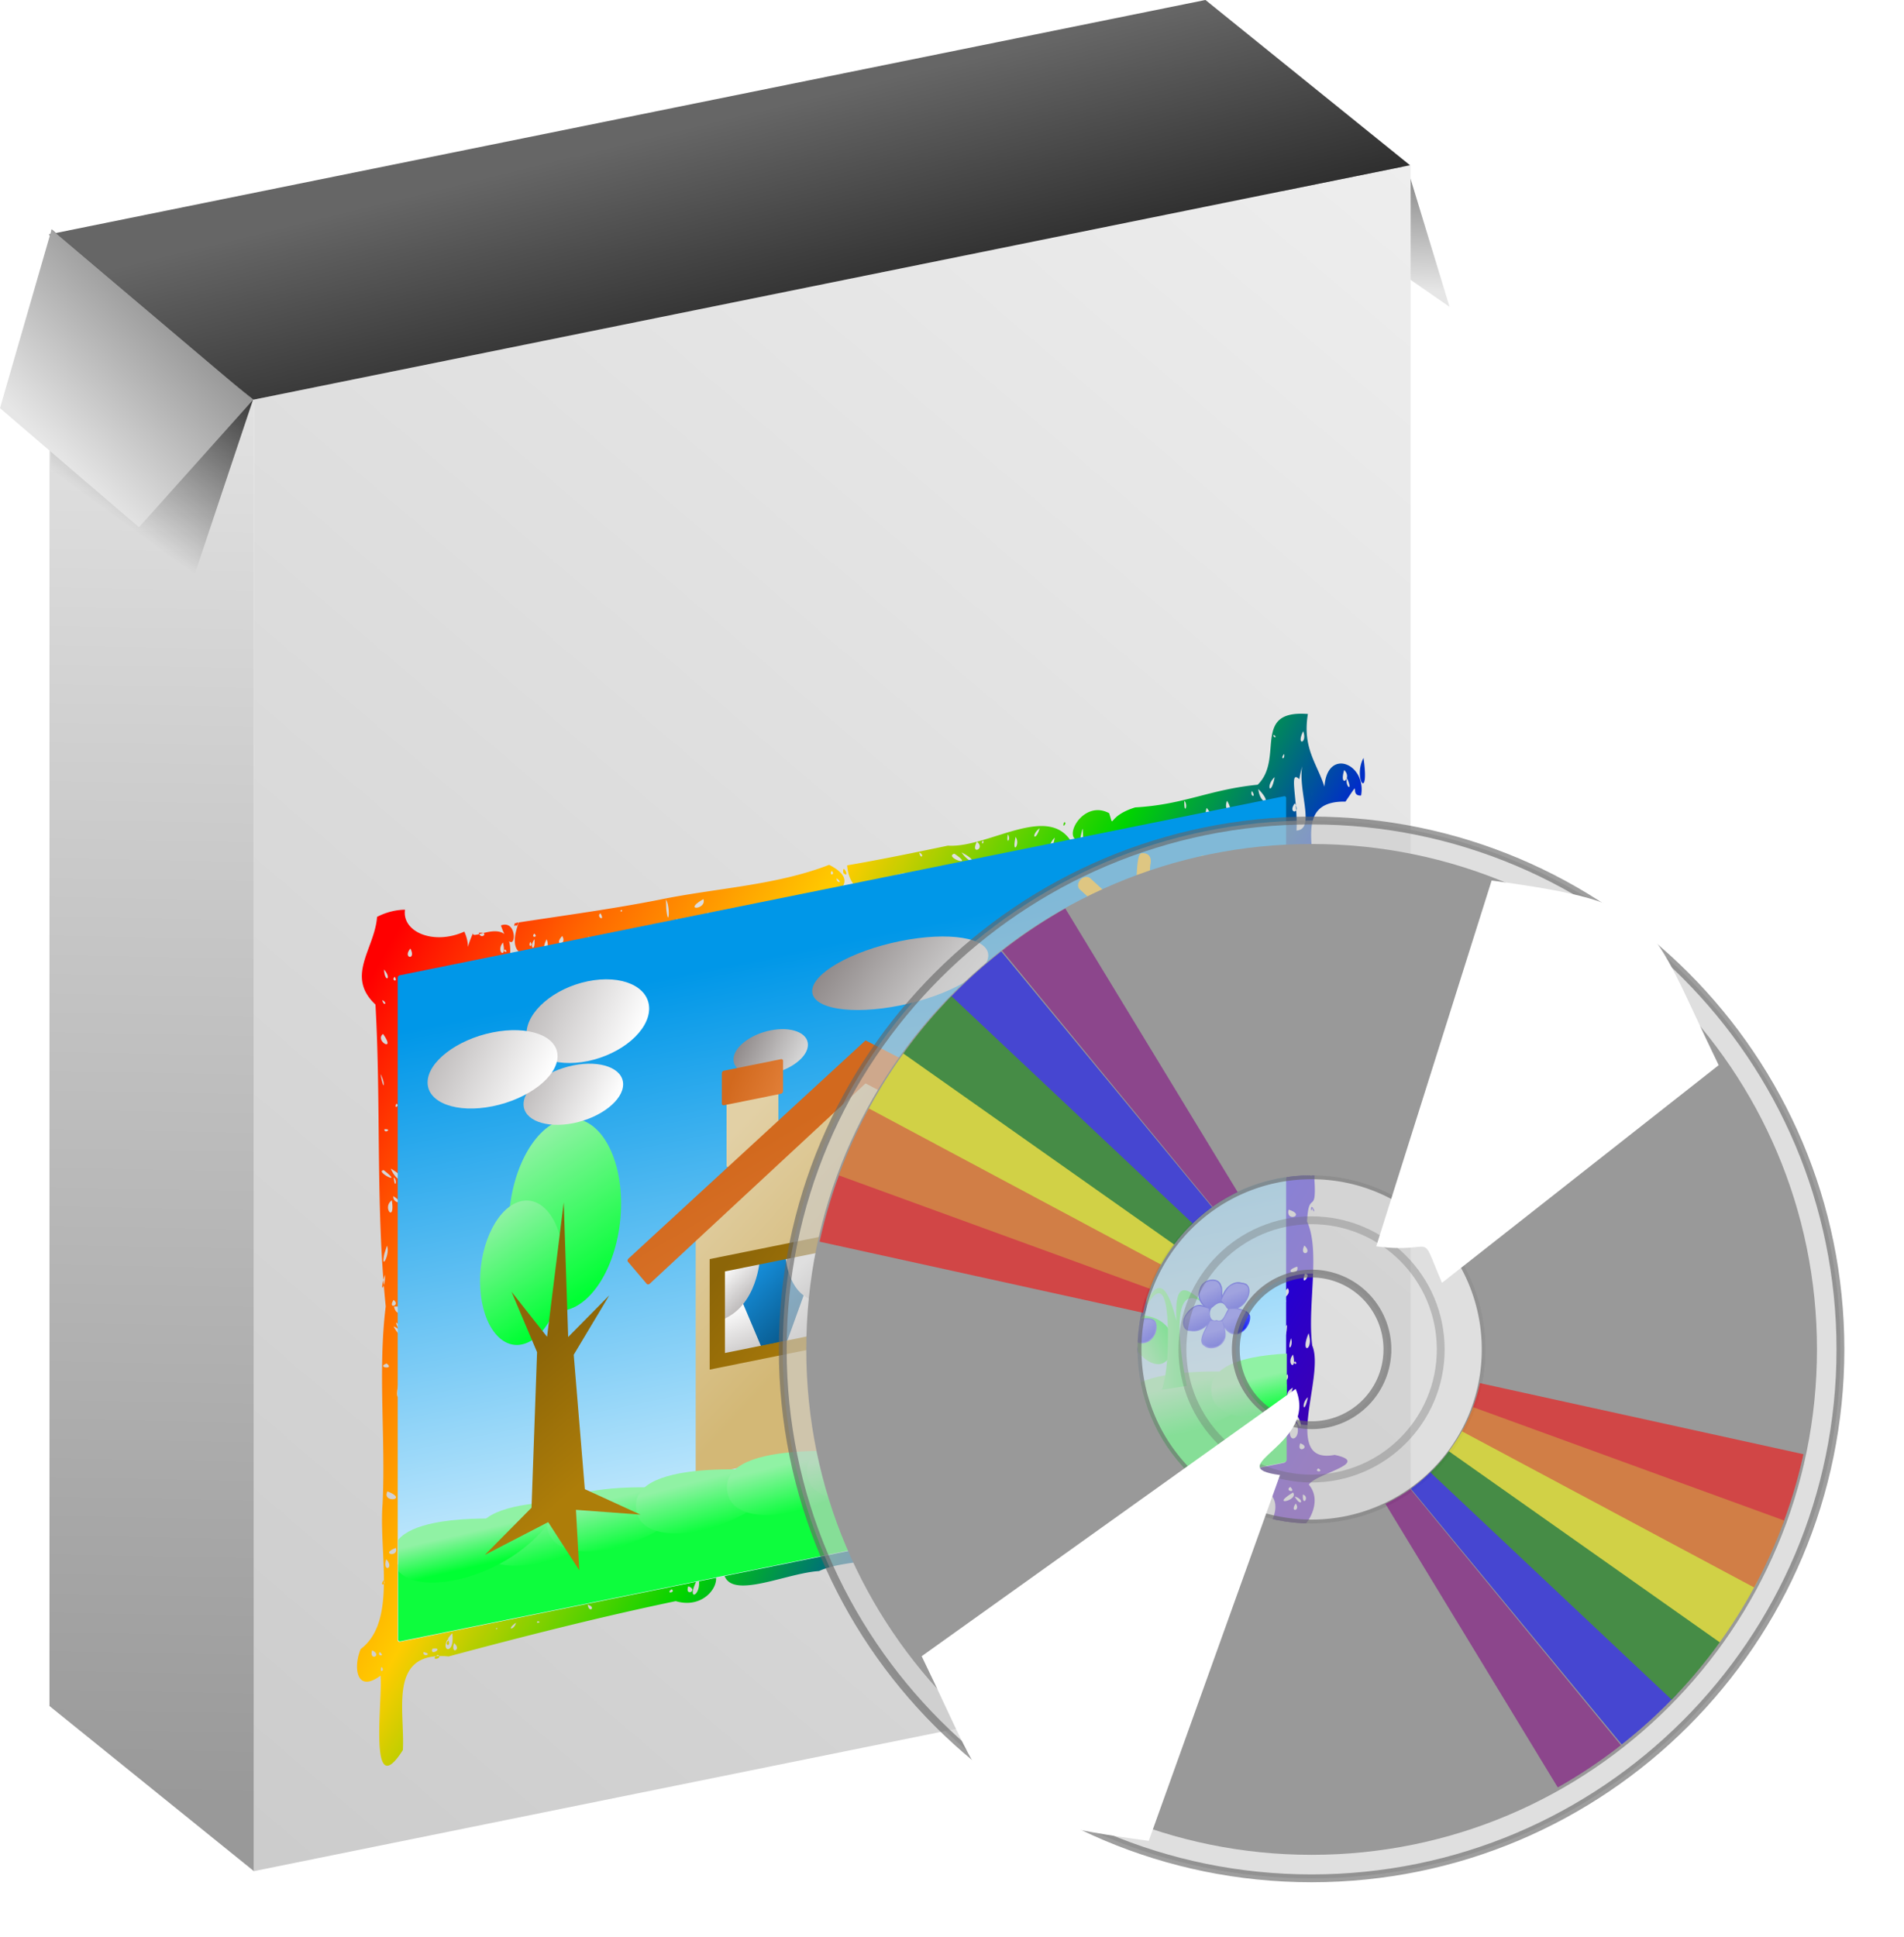 <svg xmlns="http://www.w3.org/2000/svg" xmlns:xlink="http://www.w3.org/1999/xlink" viewBox="0 0 239.77 243.89"><defs><linearGradient id="B" y2="441.54" xlink:href="#g" gradientUnits="userSpaceOnUse" x2="506.76" y1="447.81" x1="512.56"/><linearGradient id="a"><stop offset="0" stop-color="#999"/><stop offset="1" stop-color="#e6e6e6"/></linearGradient><linearGradient id="e"><stop offset="0" stop-color="#8c6508"/><stop offset="1" stop-color="#ad7d09"/></linearGradient><linearGradient id="c"><stop offset="0" stop-color="#d2691e"/><stop offset="1" stop-color="#e3813a"/></linearGradient><linearGradient id="g"><stop offset="0" stop-color="#f4e477"/><stop offset="1" stop-color="#e6d24e"/></linearGradient><linearGradient id="b"><stop offset="0" stop-color="#90f2a4"/><stop offset="1" stop-color="#0f3"/></linearGradient><linearGradient id="d"><stop offset="0" stop-color="#8e8888"/><stop offset="1" stop-color="#d8d8d8"/></linearGradient><linearGradient id="h"><stop offset="0" stop-color="#545bff"/><stop offset="1" stop-color="#000aeb"/></linearGradient><linearGradient id="an" y2="447.64" gradientUnits="userSpaceOnUse" x2="340.46" y1="429.86" x1="353.38"><stop offset="0"/><stop offset="1" stop-opacity="0"/></linearGradient><linearGradient id="am" y2="463.36" gradientUnits="userSpaceOnUse" x2="345.5" y1="416.36" x1="334"><stop offset="0" stop-color="#666"/><stop offset="1"/></linearGradient><linearGradient id="al" y2="555" xlink:href="#h" gradientUnits="userSpaceOnUse" x2="-139.56" gradientTransform="matrix(.117 .003 -.043 .132 522.82 474.86)" y1="538.58" x1="-150.25"/><linearGradient id="ak" y2="533.04" xlink:href="#h" gradientUnits="userSpaceOnUse" x2="-136.35" gradientTransform="matrix(.117 .003 -.043 .132 522.82 474.86)" y1="517.59" x1="-147.14"/><linearGradient id="aj" y2="568.32" xlink:href="#h" gradientUnits="userSpaceOnUse" x2="-122.36" gradientTransform="matrix(.117 .003 -.043 .132 522.82 474.86)" y1="552.38" x1="-129.94"/><linearGradient id="ai" y2="554.32" xlink:href="#h" gradientUnits="userSpaceOnUse" x2="-104.28" gradientTransform="matrix(.117 .003 -.043 .132 522.82 474.86)" y1="536.15" x1="-114.87"/><linearGradient id="ah" y2="530.9" xlink:href="#h" gradientUnits="userSpaceOnUse" x2="-112.93" gradientTransform="matrix(.117 .003 -.043 .132 522.82 474.86)" y1="515.74" x1="-122.06"/><linearGradient id="ag" y2="523.9" xlink:href="#h" gradientUnits="userSpaceOnUse" x2="-143.54" gradientTransform="matrix(.117 .003 -.043 .132 522.82 474.86)" y1="564.53" x1="-118.57"/><linearGradient id="af" y2="292.08" xlink:href="#g" gradientUnits="userSpaceOnUse" x2="315.43" y1="200.55" x1="200.08"/><linearGradient id="ae" y2="189.69" xlink:href="#g" gradientUnits="userSpaceOnUse" x2="213.79" y1="292.08" x1="317.85"/><linearGradient id="ad" y2="555" xlink:href="#h" gradientUnits="userSpaceOnUse" x2="-139.56" gradientTransform="matrix(.125 -.043 0 .125 489.55 476.31)" y1="538.58" x1="-150.25"/><linearGradient id="ac" y2="533.04" xlink:href="#h" gradientUnits="userSpaceOnUse" x2="-136.35" gradientTransform="matrix(.125 -.043 0 .125 489.55 476.31)" y1="517.59" x1="-147.14"/><linearGradient id="ab" y2="568.32" xlink:href="#h" gradientUnits="userSpaceOnUse" x2="-122.36" gradientTransform="matrix(.125 -.043 0 .125 489.55 476.31)" y1="552.38" x1="-129.94"/><linearGradient id="i" y2="417.73" gradientUnits="userSpaceOnUse" x2="495.86" y1="397.93" x1="496.57"><stop offset="0" stop-color="#666"/><stop offset="1" stop-color="#e6e6e6"/></linearGradient><linearGradient id="j" y2="420.36" xlink:href="#a" gradientUnits="userSpaceOnUse" x2="345" y1="607.86" x1="341.5"/><linearGradient id="k" y2="399.86" gradientUnits="userSpaceOnUse" x2="548" y1="617.86" x1="361.5"><stop offset="0" stop-color="#ccc"/><stop offset="1" stop-color="#f2f2f2"/></linearGradient><linearGradient id="l" y2="569.36" gradientUnits="userSpaceOnUse" x2="489.75" gradientTransform="translate(0 -2)" y1="502.86" x1="373.25"><stop offset="0" stop-color="red"/><stop offset=".151" stop-color="#f60"/><stop offset=".336" stop-color="#fc0"/><stop offset=".542" stop-color="#00d400"/><stop offset=".764" stop-color="#00f"/><stop offset="1" stop-color="#40a"/></linearGradient><linearGradient id="m" y2="574.37" gradientUnits="userSpaceOnUse" x2="347.4" gradientTransform="matrix(.132 0 0 .125 414.82 657.33)" y1="46.147" x1="345.98"><stop offset="0" stop-color="#0097e8"/><stop offset="1" stop-color="#d6f1ff"/></linearGradient><linearGradient id="n" y2="367" xlink:href="#b" gradientUnits="userSpaceOnUse" x2="173" y1="224" x1="111"/><linearGradient id="aa" y2="554.32" xlink:href="#h" gradientUnits="userSpaceOnUse" x2="-104.28" gradientTransform="matrix(.125 -.043 0 .125 489.55 476.31)" y1="536.15" x1="-114.87"/><linearGradient id="p" y2="143" gradientUnits="userSpaceOnUse" x2="359" gradientTransform="matrix(.125 -.043 0 .125 391.92 521.42)" y1="290" x1="488"><stop offset="0" stop-color="#d3b876"/><stop offset="1" stop-color="#e2d0a5"/></linearGradient><linearGradient id="q" y2="416" xlink:href="#c" gradientUnits="userSpaceOnUse" x2="454" gradientTransform="matrix(.125 -.043 0 .125 391.92 521.42)" y1="194" x1="366"/><linearGradient id="r" y2="185.5" xlink:href="#d" gradientUnits="userSpaceOnUse" x2="144" y1="126.5" x1="35"/><linearGradient id="s" y2="175.75" xlink:href="#c" gradientUnits="userSpaceOnUse" x2="346.47" gradientTransform="matrix(.125 -.043 0 .125 391.92 521.42)" y1="151.19" x1="296.31"/><linearGradient id="t" y2="502.51" xlink:href="#e" gradientUnits="userSpaceOnUse" x2="517.85" gradientTransform="matrix(.125 -.043 0 .125 394.05 520.68)" y1="381.16" x1="417.03"/><linearGradient id="u" y2="392.92" xlink:href="#e" gradientUnits="userSpaceOnUse" x2="422.55" gradientTransform="matrix(.125 -.043 0 .125 394.05 520.68)" y1="512.92" x1="508.42"/><linearGradient id="v" y2="323.62" gradientUnits="userSpaceOnUse" x2="285" gradientTransform="matrix(.132 0 0 .125 414.56 657.46)" y1="398.7" x1="346"><stop offset="0" stop-color="#08598c"/><stop offset="1" stop-color="#1a9ef2"/></linearGradient><linearGradient id="w" y2="350.41" xlink:href="#f" gradientUnits="userSpaceOnUse" x2="313.11" gradientTransform="matrix(.125 -.043 0 .125 390.53 522.03)" y1="407.13" x1="323.93"/><linearGradient id="x" y2="350.41" xlink:href="#f" gradientUnits="userSpaceOnUse" x2="330.11" gradientTransform="matrix(-.125 .043 0 .125 477.83 492)" y1="404.81" x1="298.93"/><linearGradient id="y" y2="320" xlink:href="#f" gradientUnits="userSpaceOnUse" x2="296.73" gradientTransform="matrix(.125 -.043 0 .125 390.3 522.1)" y1="351.18" x1="320.99"/><linearGradient id="z" y2="322.17" xlink:href="#f" gradientUnits="userSpaceOnUse" x2="322.4" gradientTransform="matrix(-.125 .043 0 .125 477.83 492)" y1="359.68" x1="295.66"/><linearGradient id="A" y2="410.06" xlink:href="#e" gradientUnits="userSpaceOnUse" x2="389" gradientTransform="matrix(.125 -.043 0 .125 391.67 521.63)" y1="317" x1="289"/><linearGradient id="f"><stop offset="0" stop-color="#bfbcbc"/><stop offset="1" stop-color="#fff"/></linearGradient><linearGradient id="C" y2="446.88" xlink:href="#g" gradientUnits="userSpaceOnUse" x2="514.65" y1="439.68" x1="507.45"/><linearGradient id="D" y2="536.27" xlink:href="#b" gradientUnits="userSpaceOnUse" x2="40" gradientTransform="matrix(.125 -.043 0 .125 401.3 520.41)" y1="487" x1="37"/><linearGradient id="E" y2="536.27" xlink:href="#b" gradientUnits="userSpaceOnUse" x2="40" gradientTransform="matrix(.125 -.043 0 .125 409.3 517.64)" y1="487" x1="37"/><linearGradient id="F" y2="536.27" xlink:href="#b" gradientUnits="userSpaceOnUse" x2="40" gradientTransform="matrix(.125 -.043 0 .125 419.3 514.17)" y1="487" x1="37"/><linearGradient id="G" y2="536.27" xlink:href="#b" gradientUnits="userSpaceOnUse" x2="40" gradientTransform="matrix(.125 -.043 0 .125 429.55 510.62)" y1="487" x1="37"/><linearGradient id="H" y2="536.27" xlink:href="#b" gradientUnits="userSpaceOnUse" x2="40" gradientTransform="matrix(.125 -.043 0 .125 438.55 507.5)" y1="487" x1="37"/><linearGradient id="I" y2="536.27" xlink:href="#b" gradientUnits="userSpaceOnUse" x2="40" gradientTransform="matrix(.125 -.043 0 .125 447.8 504.29)" y1="487" x1="37"/><linearGradient id="J" y2="536.27" xlink:href="#b" gradientUnits="userSpaceOnUse" x2="40" gradientTransform="matrix(.125 -.043 0 .125 456.05 501.43)" y1="487" x1="37"/><linearGradient id="K" y2="536.27" xlink:href="#b" gradientUnits="userSpaceOnUse" x2="40" gradientTransform="matrix(.125 -.043 0 .125 465.42 498.18)" y1="487" x1="37"/><linearGradient id="L" y2="536.27" xlink:href="#b" gradientUnits="userSpaceOnUse" x2="40" gradientTransform="matrix(.125 -.043 0 .125 473.8 495.27)" y1="487" x1="37"/><linearGradient id="M" y2="185.5" xlink:href="#f" gradientUnits="userSpaceOnUse" x2="144" y1="126.5" x1="35"/><linearGradient id="N" y2="541" xlink:href="#b" gradientUnits="userSpaceOnUse" x2="51" gradientTransform="matrix(.125 -.043 0 .125 391.92 521.42)" y1="509" x1="50"/><linearGradient id="O" y2="466" xlink:href="#e" gradientUnits="userSpaceOnUse" x2="192" gradientTransform="matrix(.125 -.043 0 .125 391.92 521.42)" y1="356" x1="121"/><linearGradient id="P" y2="360.21" xlink:href="#e" gradientUnits="userSpaceOnUse" x2="542.76" gradientTransform="matrix(.125 -.043 0 .125 391.92 521.42)" y1="320.58" x1="430.19"/><linearGradient id="Q" y2="321.15" xlink:href="#e" gradientUnits="userSpaceOnUse" x2="456.61" gradientTransform="matrix(.125 -.043 0 .125 391.92 521.42)" y1="375.72" x1="541.04"/><linearGradient id="R" y2="353.03" xlink:href="#c" gradientUnits="userSpaceOnUse" x2="563.44" gradientTransform="matrix(.191 0 0 .118 382.7 659.47)" y1="332.35" x1="546.21"/><linearGradient id="S" y2="353.03" xlink:href="#c" gradientUnits="userSpaceOnUse" x2="563.44" gradientTransform="matrix(.191 0 0 .118 364.24 659.47)" y1="332.35" x1="546.21"/><linearGradient id="T" y2="353.03" xlink:href="#c" gradientUnits="userSpaceOnUse" x2="563.44" gradientTransform="matrix(.353 0 0 .108 294.38 672.3)" y1="332.35" x1="546.21"/><linearGradient id="U" y2="367.03" xlink:href="#f" gradientUnits="userSpaceOnUse" x2="556.54" gradientTransform="matrix(.294 0 0 .077 326.8 683.35)" y1="332.35" x1="546.21"/><linearGradient id="V" y2="546" xlink:href="#b" gradientUnits="userSpaceOnUse" x2="766" gradientTransform="matrix(.125 -.043 0 .125 391.92 521.42)" y1="511" x1="765"/><linearGradient id="W" y2="435.59" xlink:href="#b" gradientUnits="userSpaceOnUse" x2="704.63" gradientTransform="matrix(.167 -.135 .041 .074 343.06 611.21)" y1="435.59" x1="680.89"/><linearGradient id="X" y2="467.07" xlink:href="#b" gradientUnits="userSpaceOnUse" x2="737.42" gradientTransform="matrix(.125 -.043 0 .125 391.92 521.42)" y1="467.07" x1="667.5"/><linearGradient id="Y" y2="523.9" xlink:href="#h" gradientUnits="userSpaceOnUse" x2="-143.54" gradientTransform="matrix(.125 -.043 0 .125 489.55 476.31)" y1="564.53" x1="-118.57"/><linearGradient id="Z" y2="530.9" xlink:href="#h" gradientUnits="userSpaceOnUse" x2="-112.93" gradientTransform="matrix(.125 -.043 0 .125 489.55 476.31)" y1="515.74" x1="-122.06"/><linearGradient id="ao" y2="441.49" xlink:href="#a" gradientUnits="userSpaceOnUse" x2="334.25" y1="425.99" x1="350.19"/><filter id="av" height="2.428" width="1.608" color-interpolation-filters="sRGB" y="-.714" x="-.304"><feGaussianBlur stdDeviation="5.277"/></filter><filter id="aq" height="1.933" width="1.651" color-interpolation-filters="sRGB" y="-.466" x="-.325"><feGaussianBlur stdDeviation="5.277"/></filter><filter id="ar" height="1.733" width="1.755" color-interpolation-filters="sRGB" y="-.367" x="-.377"><feGaussianBlur stdDeviation="5.277"/></filter><filter id="as" height="2.115" width="1.624" color-interpolation-filters="sRGB" y="-.558" x="-.312"><feGaussianBlur stdDeviation="5.277"/></filter><filter id="at" height="1.81" width="1.695" color-interpolation-filters="sRGB" y="-.405" x="-.348"><feGaussianBlur stdDeviation="5.277"/></filter><filter id="au" height="1.675" width="1.854" color-interpolation-filters="sRGB" y="-.337" x="-.427"><feGaussianBlur stdDeviation="5.277"/></filter><filter id="ap" height="2.428" width="1.608" color-interpolation-filters="sRGB" y="-.714" x="-.304"><feGaussianBlur stdDeviation="5.277"/></filter><filter id="aw" height="1.933" width="1.651" color-interpolation-filters="sRGB" y="-.466" x="-.325"><feGaussianBlur stdDeviation="5.277"/></filter><filter id="ax" height="1.733" width="1.755" color-interpolation-filters="sRGB" y="-.367" x="-.377"><feGaussianBlur stdDeviation="5.277"/></filter><filter id="ay" height="2.115" width="1.624" color-interpolation-filters="sRGB" y="-.558" x="-.312"><feGaussianBlur stdDeviation="5.277"/></filter><filter id="az" height="1.81" width="1.695" color-interpolation-filters="sRGB" y="-.405" x="-.348"><feGaussianBlur stdDeviation="5.277"/></filter><filter id="aA" height="1.675" width="1.854" color-interpolation-filters="sRGB" y="-.337" x="-.427"><feGaussianBlur stdDeviation="5.277"/></filter><filter id="aB" height="1.48" width="1.522" color-interpolation-filters="sRGB" y="-.24" x="-.261"><feGaussianBlur stdDeviation="5.045"/></filter><radialGradient id="o" gradientUnits="userSpaceOnUse" cy="42.721" cx="44.699" gradientTransform="matrix(.266 -.092 0 .254 462.64 499.12)" r="12.239"><stop offset="0" stop-color="#fff"/><stop offset="1" stop-color="#fff" stop-opacity="0"/></radialGradient></defs><path d="M476.54 381.73l3.25 19.5 27.25 18.875-5.146-16.905z" fill="url(#i)" transform="translate(-324.5 -381.47)"/><path d="M330.73 596.28l25.762 20.808v-185.29L330.73 410.99v185.29" fill="url(#j)" transform="translate(-324.5 -381.47)"/><path d="M356.48 431.78l145.66-29.523v185.29L356.48 617.07z" fill-rule="evenodd" fill="url(#k)" transform="translate(-324.5 -381.47)"/><path d="M489.2 471.37c-7.154-.545-2.937 5.599-6.319 8.907-6.157.616-9.184 2.495-15.425 2.857-3.692 1.135-2.566 2.874-3.285.724-3.397-1.814-6.03 3.454-3.677 3.42 1.05-5.168-1.015 5.746 3.674.773 2.835-1.837 2.56-.71 5.852-.74 2.64-.772-2.356-6.803.961-1.645.376-2.539.746 3.522 2.346-.455 1.964 2.738 6.649-1.697 9.51-.925-.057-5.512 1.455 4.394 2.363-.042-1.744 5.981.243 12.108-.262 18.247-.089 17.058-.017 34.093.205 51.136.326 6.183.874 15.113-7.937 13.785a1381.126 1381.126 0 00-18.068 3.448c-1.343-.909-9.535 2.673-3.811 2.757 7.049-1.58 14.44-2.341 21.46-4.22 1.306-1.24 10.774-2.154 7.72 3.926 1.764 4.417 7.572-1.744 4.811-4.914.877-1.406 7.993-2.735 3.254-3.747-6.767 1.282-1.164-9.918-2.823-13.766-.645-5.021 1.058-11.888-.65-15.628.188-4.106 1.208-.644.928-5.226.245-6.487-.818-10.741-.01-16.621-.465-6.389.455-12.023-.374-18.552 1.542-4.75-3.056-12.573 4.293-12.466 2.182-3.231.345-.663 1.963-.766.73-3.987-4.279-6.104-4.612-1.103-.944-2.97-2.794-4.852-2.087-9.163zm.781 62.474c-.484-1.08.039.699 0 0zm-.219-.31c-.23-.456-.167.968 0 0zm-18.25-47.746c-.223-1.708-.665-.563 0 0zm-99.53 11.132c-.28 4-4.03 7.455-.2 11.036.715 12.636.016 25.39 1.293 38.007-1.006 8.094 0 16.577-.393 24.826-.499 6.26 1.847 14.833-2.77 18.33-.956 2.337-.52 5.594 2.507 3.335.31 2.797-1.622 16.346 2.815 9.374.267-5.078-1.922-12.481 5.769-11.792 9.463-2.541 19.097-4.978 28.59-6.962 5.367 1.602 7.577-6.346 1.17-3.698-.022 2.474-4.828-2.079-4.516 2.795.704-2.349-4.447-1.985-6.047.233-.835-2.583-1.812 2.186-3.44-.507-5.018 1.72-10.995 1.353-16.57 3.627-8.562 2.056-3.424-10.818-4.61-15.788.723-6.07-.228-11.65.266-17.451.082-7.494.276-15.011.044-22.506.13-5.197-.205-11.306.03-16.637-1.481-2.481-1.583-5.158-.22-.915-1.732-8.93 7.259-8.678 12.96-9.843.937-6.503-5.219-2.015-4.541-3.533-1.272 2.85-.198 2.002-1.147-.076-3.858 1.743-7.874.047-7.472-2.76-1.223.014-2.434.344-3.518.904zm26.187 85.847c.392-.464-.104-1.845 0 0zm-22.438-86.018l.25.358-.25-.358zm109.16-22.755c.607.352-.131.447 0 0zm3.72-.456c.578 1.555-.958 1.91 0 0zm.593 1.627l.006.315-.006-.315zm-3 1.246c.156.766-.573.654 0 0zm-98.625 21.582c1.797 5.168 2.512-.943 0 0zm1.781-.31c-.361.806.497.062 0 0zm.156 0c-.19.953.618-.357 0 0zm.313-.066c-2.764 7.572 6.637 2.624 10.508 2.497 6.852-1.657 13.982-3.016 20.802-4.065 3.45.342 14.006-2.502 7.777-5.686-6.72 2.606-14.274 2.924-21.368 4.392-5.93 1.17-11.75 1.947-17.72 2.862zm40.875-6.213c.965.808-.21-1.487 0 0zm-41.312 9.29l-.005.125.005-.125zm-4.594-1.76c1.4-.175.302.998 0 0zm103.88-21.744c-1.129 3.116 1.709 8.7-.91 8.857.195-3.812-1.036-7.788.353-6.47.13-.809.36-1.594.557-2.387zm-112.5 23.716c.797 1.538-1.044 1.245 0 0zm12.625-2.261l.17.387-.17-.387zm-11.688 2.518l.242.482-.242-.482zm23.094-4.816l.068.113-.068-.113zm-.094.117c.665 1.151-.605.438 0 0zm8.25-1.732c.605.971.312 3.796.035 1.155l-.035-1.155zm-5.593 1.304c.308.305-.437.232 0 0zm28.406-5.607c.656 7.598 11.072-.227 12.556 1.47 5.908-1.164 11.188-2.361 16.194-3.354-2.508-6.727-10.742-.24-16.065-.597-4.218.883-8.45 1.754-12.684 2.481zm-41.531 8.785l-.001.29v-.29zm106.56-22.308c-1.375 2.568.816 5.67 0 0zm-11.188 2.413c-.477 2.574-1.207 1.102 0 0zm-55.781 11.808c.53.497-.403.671 0 0zm11.03-2.316c.738.361.137.935 0 0zm4.782-1.003l.1.527-.1-.527zm-53.281 11.219c.623.459-.487.6 0 0zm47.844-10.045l.03.283-.03-.283zm18.875-3.963c-.3.966.515-.1 0 0zm-7.063 1.515c.441.675-.278 1.371 0 0zm4-.775c-.58 1.852-1.175.874 0 0zm-42.344 8.922c.461 1.327-2.723 1.556 0 0zm34.438-7.23c1.15.902-.9 1.743 0 0zm.72-.15c.35.243-.28.69 0 0zm-28.407 6.06l.006.316-.006-.315zm-32 6.784c.553 2.234-.963 1.196 0 0zm-12.344 2.624l-.125.282.125-.282zm28.062-5.892l.075.601-.075-.6zm70.094-14.586c.543.544-.049 1.942 0 0zm-100.78 21.256c1.036 1.182.08 1.743 0 0zm79.531-16.697c.662.92-.537 2.45 0 0zm-60.594 12.884c.164 1.709-.777 1.092 0 0zm101.97-21.31c1.103 1.05-.717 2.434 0 0zm-91.875 19.32l.638.75-.638-.75zm-10.625 2.328c.494.49-.34.809 0 0zm91.688-19.249c2.017 2.04.222 2.114 0 0zm-.812.236c.64.93-.299.728 0 0zm-88.812 18.678c.609 1.494-.967 1.877 0 0zm1.968-.414c.677 1.172-1.192 1.28 0 0zm34.562-7.256c.925.692-.134.529 0 0zm14.812-3.11c2.767 1.856-1.394.457 0 0zm.907-.158c2.324 1.196 1.215 1.716 0 0zm-57.5 12.202c.548.473-.356.389 0 0zm58.875-11.97l.775 1.115-.775-1.116zm32.062-6.732c1.068 1.71-.574 1.477 0 0zm-104.72 22.05l.046.114-.046-.113zm93.875-19.708l.16.216-.16-.216zm-10.844 2.309c-.584 2.775-1.113.955 0 0zm-83.125 17.517c.49.747-.534.47 0 0zm24.375-5.085c.737.36.136.935 0 0zm4.78-1.004l.101.527-.1-.527zm34.47-7.237l.575.248-.575-.248zm34.188-7.177l.042.114-.042-.114zm-74.094 15.588l.03.284-.03-.284zm11.812-2.448c.44.675-.279 1.372 0 0zm84.375-17.682c.852 1.866-.263 1.144 0 0zm-104.97 22.07c-.58.87.911.774 0 0zm24.594-5.163c-.581 1.852-1.176.874 0 0zm-7.188 1.541c.35.244-.278.69 0 0zm69.906-14.677c1.798 2.271-.675 1.899 0 0zm-20.969 4.597l-.25.392.25-.392zm-9.53 2.131c.527.372.096 1.583 0 0zm-9.688 2.099c6.271-2.359-2.423 3.05 0 0zm31.406-6.14l.234.798-.234-.798zm-13.22 2.81c.525 1.084-.172.695 0 0zm35.282-7.408l-.091.581.09-.581zm-25.72 5.724c.769.123-.208.48 0 0zm1.25-.133l.211.348-.21-.348zm5.532-1.161l.179.383-.18-.383zm11.469-2.408l-.022.287.022-.287zm-7.125 1.918c.536.793-.535.66 0 0zm12.406-2.605c.84 1.404-.985 1.34 0 0zm-14.656 3.37l.1.453-.1-.454zm-100.91 21.541l.06.308-.06-.308zm.656-.138c.758.386.182.86 0 0zm114.25-22.916l-.125.283.125-.283zm-1.281 1.664c.49.735-.547.491 0 0zm-111.69 24.13l.157.324-.157-.324zm-1.031.541l.077.175-.077-.175zm116.16-24.257l.2.481-.2-.48zm-116.31 25.101c1.71 2.416-1.118.882 0 0zm3.25-.682c-.477.85.656 1.073 0 0zm110.56-22.466c.67.863-1.393 1.617 0 0zm2.281-.447l.101.56-.101-.56zm-113.31 23.822c-.182.537.58.465 0 0zm113.03-23.309c.865-.141-.263.821 0 0zm-113.03 24.217c.658.452-.363.387 0 0zm112.97-23.555c2.756 1.763-1.416.584 0 0zm-114.97 24.397l.022.108-.022-.108zm112.16-22.67c2.782-.101 1.26 1.629 1.553 2.063 1.806-.385-.986 3.88-1.163-1.186l-.39-.878zm1.156 1.703l-.038.16.038-.16zm-113.78 22.136l-.188.802.188-.802zm115.09-22.931l.045.079-.045-.08zm-115.72 24.846c.66 1.193.42 2.437 0 0zm114.97-24.04c-.515.845.645.93 0 0zm-.469.91c-.181.536.58.464 0 0zm2.594-.545c.438 2.995-1.324.863 0 0zm-113.44 23.978l-.013 1.498.013-1.498zm110.8-22.51c.663.492-.406.344 0 0zm-2 .841l.022.108-.022-.108zm.75-.092l.164.397-.164-.398zm1.188-.217c.411.473-.384 1.805 0 0zm1.78-.374c1.207.674-.683 2.026 0 0zm-1.155.729c1.115.295.147 1.125 0 0zm-1.97.997c.524.506-.124.55 0 0zm-111.09 24.07c.563.086-.299.82 0 0zm114.62-24c.357.711-.574 1.44 0 0zm-2.718.83l.212.245-.212-.244zm-21.688 4.684l.031.058-.03-.058zm23.062-3.577c1.802 1.945-1.135 1.462 0 0zm-1.5.444l-.046.122.046-.122zm-63.25 13.701l.031.059-.03-.059zm65.938-13.746c.368 2.398-1.421 3.642 0 0zm-115.94 24.86c1.07-.085-.023.639 0 0zm114.66-23.488c-.028 2.925-1.094 1.753 0 0zm-27.188 7.233l.094.045-.094-.045zm25.406-5.237c.562.086-.3.821 0 0zm-112.41 23.956l.069.61-.069-.61zm115.16-23.722c.232 1.838-.864 2.017 0 0zm-113.47 24.212l.045.08-.045-.08zm112-23.092l.24.514-.24-.514zm-68.375 14.452l.094.045-.094-.045zm-45.5 9.65l.1.527-.1-.527zm-.375 1.182c2.73 2.1-1.217.151 0 0zm.906-.19c2.928 1.72.874 2.22 0 0zm.375 1.12c.528.373.097 1.584 0 0zm-1.593 1.698l.008.09-.008-.09zm113.97-23.116l.044.079-.044-.08zm-112.44 23.768c1.648 1.046-.093.992 0 0zm113.41-23.615c.523.466-.927.791 0 0zm.562-.021c1.046 3.076-.821 1.804 0 0zm-114.16 24.16c.45 2.95-1.279.895 0 0zm113-23.691c2.446 1.694-1.492 2.956 0 0zm-111.34 24.544c.319.4-.693.637 0 0zm110.31-22.641c1.527.43.244 2.913 0 0zm2.125-.317l-.145.646.145-.646zm-.25 1.253c.344 1.064-1.108.972 0 0zm-112.09 23.664c.365-.073-.105.408 0 0zm113.25-23.549c2.042.428-1.73 1.364 0 0zm-1.312 1.12c1.407.51 1.091 2.158 0 0zm-2.094.796c1.605 1.067-.046.956 0 0zm3.812-.8c.746 1.021-.421 2.175 0 0zm-1.906 1.243l.002.094-.002-.094zm-114.12 24.09c.455.99-.821 3.356-.33 1.022l.33-1.022zm115.69-24.158l.05.21-.05-.21zm-2 1.003c.327.438-.764.62 0 0zm-113.34 23.828l.2.478-.2-.478zm21.156-3.338l-.031.104.031-.104zm92.29-19.18c.603-.038-.192.563 0 0zm-114.06 25.504c.152 1.516-.831 2.723 0 0zm114.69-23.624c.557.555-.87.584 0 0zm-1.562.393c.615 4.12-1.982 6.08 0 0zm-112.19 24.397l.256.244-.256-.244zm114.5-23.131l-.008.252.008-.252zm-.25.377c.874 1.095-.404 2.035 0 0zm-114.09 24.764c.944.676-.807 1.226 0 0zm114.44-23.8c.972 1.662-.262 1.465 0 0zm-114.38 24.63c2.615-.159.368 1.932 0 0zm115.5-24.25c-.113 5.136-1.104 2.795 0 0zm-115.25 26.273c1.242.614.295 1.362 0 0zm110.94-23.161l.222.254-.222-.254zm-111.25 23.648c1.237.327 1.31 2.287 0 0zm1.375 1.17l.025.217-.025-.216zm112.78-23.288c.604.97.31 3.795.034 1.155l-.034-1.155zm-113.69 24.485l-.064.236.064-.236zm.312.615c1.366.551-.4 1.479 0 0zm-1.656 1.678c1.11.807-1.385.505 0 0zm116.41-24.407c.44.674-.279 1.371 0 0zm-3.906.917c1.15.902-.9 1.742 0 0zm.718-.15c.35.243-.278.69 0 0zm-1.28 1.728l.764 1.105-.765-1.105zm-110.47 24.587c1.009.981-.645 2.943 0 0zm.312 1.005c1.003 1.653-.194 1.435 0 0zm111.81-23.053c2.287.702-.446 1.65 0 0zm-112.06 28.068c.603.974.31 3.766.034 1.14l-.034-1.14zm-1.344.444l.368.607-.368-.607zm115.38-23.995c1.175 1.062-.724 1.477 0 0zm-115.84 26.69l.048.362-.048-.363zm112.91-23.673c.734.686.312 2.576 0 0zm2.031-.361c.346 1.25-2.077.668 0 0zm.969.9c1.005-.034-.664 1.9 0 0zm-2.156 1.814c.79 1.1-2.282 2.237 0 0zm-.375 1.344c.51.522-.585.81 0 0zm-113 24.243c2.777 1.088-.788 1.52 0 0zm113.28-20.961c-.085 2.92-1.379 1.4 0 0zm2.718 1.051c.713 2.2-1.16 2.766 0 0zm-2.218.628c.367 1.005-.602 2.003 0 0zm-.875 2.227c.328-.113-.051.348 0 0zm12.406-2.604l.093.045-.093-.045zm-11.281 2.433c.553 2.234-.964 1.196 0 0zm-112.97 24.35c.376 1.258-2.084.754 0 0zm113.19-23.504c.605.421-.366.424 0 0zm-96.281 20.603l-.032.136.032-.136zm96.594-19.923l.393 1.038-.393-1.038zm-2.032.459c.762.685-.417.467 0 0zm-112.69 23.788c1.106 1.122-.506 1.778 0 0zm2.032-.2c.483.871.735.096 0 0zm111.47-23.077c.51 1.231-2.355 1.259 0 0zm-.594 1.39c.541.466-.345.903 0 0zm1.25.288c-.424 1.929-1.284.71 0 0zm-114.5 24.266c.439.509-.56.821 0 0zm116.41-23.077c-.463 2.365-.94.867 0 0zm-3.063 1.097c.796 1.374-.391 1.798 0 0zm1.032.368c1.832 1.872 1.177 3.849 0 0zm.156 1.037c1.963 2.848-1.55 4.278 0 0zm-.875 1.45l.002.312-.002-.313zm-95.281 21.722c.708.18-.217.44 0 0zm-4.031.879c1.211.768-.951.975 0 0zm10.875-2.25c-.222.782.407.047 0 0zm-.063.045c-.223.442.581.427 0 0zm.563-.118l.127.152-.127-.152zm-6.125 1.318l.21.315-.21-.315zm93.344-19.37c.57 1.07-.426 1.44 0 0zm.406.012c.604.441-.884.622 0 0zm2.094-.375c1.458.466-.514 1.407 0 0zm-72.625 15.312c-.46 5.165 7.473 1.045 12.032.768 4.572-2.133 15.16-.481 15.409-5.669-4.353 1.025-8.053 2.088-11.593 2.856-1.422-.886-10.26 1.252-14.792 1.925l-1.056.12zm20.53-3.11c.065-.81-.701-.475 0 0zm-47.437 9.148c1.027 1.02-.077.988 0 0zm9.25-1.91c.71.438-.528.416 0 0zm37.5-7.645c-.068 1.31.483.284 0 0zm-40.156 8.56c.329.115-.316.366 0 0zm-24.25 5.124l-.065.235.065-.235zm24.906-5.197l.022.109-.022-.109zm32.688-6.83c.707.18-.217.44 0 0zm-16.188 3.43c.564 2.424-1.855 3.304 0 0zm31.438-6.6c-.481 5.29 6.032-.168 8.074.741 1.549-4.94-5.166 1.1-5.137-.87-.847-.893-1.978.473-2.937.13zm-8.47 1.844c-.18.536.581.464 0 0zm2.595-.545c.407 2.976-1.268.874 0 0zm-8.125 1.738l.19.31-.19-.31zm-7.031 1.833l.153.65-.153-.65zm-41.406 8.757c.393 3.17-2.086 2.132 0 0zm17.062-3.582c1.115.295.147 1.125 0 0zm-27.156 5.734c1.361.642-.4 1.434 0 0zm37.312-7.672l.056 1.125-.056-1.125zm.406-.02c.604.441-.885.622 0 0zm2.094-.375c1.384.503-.485 1.4 0 0zm-21.688 4.586c-.256.993-1.321.941 0 0zm-15.125 3.208l.397 1.12-.397-1.12zm-2.032.491c.778.627-.44.502 0 0zm63.094-13.246c.663.493-.406.345 0 0zm36.5-7.663c.66 1.193.42 2.437 0 0zm-76.469 16.087l-.147.817.147-.817zm-14.719 3.123c.203.49.34-.271 0 0zm6.22-1.274c.29-.26.082.337 0 0zm5.25-.907c.7.112-.39.364 0 0zm-11.22 2.42c-.65.5.306.974 0 0zm52.438-10.944l.022.108-.022-.108zm-51.75 11.286c1.019.762-.465 1.571 0 0zm-2.719.7c1.622-.243-.363 1.065 0 0zm91.281-19.131l.094.27-.094-.27zM377.825 589.5c1.28.218-.107.722 0 0zm112.69-23.14c.83.496-.652.494 0 0zm-110.88 23.473c.803.479-1.225.825 0 0zm-7.093 1.521c.51.484-.314.874 0 0zm114.44-22.663c.863.84-.79.532 0 0zm.343.707c.793.966-3.036 1.857 0 0zm-106 22.287l-.062.078.062-.078zm107.25-22.03c.917.279-.112 1.685 0 0zm-1.03.249c1.29.359.825 1.467 0 0zm-66.157 14.343l-.031.136.031-.136zm66.281-13.461c.667.932-.818 1.185 0 0zm-112.41 24.053l.033.184-.033-.184zm134.28-26.765l.063.084-.063-.084zm-22.938 5.204l.01.282-.01-.282zm-75.156 29.143l-.062.11.062-.11z" fill="url(#l)" transform="translate(-324.5 -381.47)"/><path transform="matrix(1.057 -.214 0 1.119 -387.973 -523.47)" d="M414.69 656.85h105.33a.25.25 0 01.257.243v74.514a.25.25 0 01-.257.243H414.69a.25.25 0 01-.257-.243v-74.514a.25.25 0 01.257-.243z" fill="url(#m)"/><path transform="matrix(.14 -.028 0 .14 50.826 115.507)" d="M195.61 296.51c0 47.496-22.61 86-50.5 86s-50.5-38.504-50.5-86 22.61-86 50.501-86 50.5 38.504 50.5 86z" fill="url(#n)"/><path d="M50.411 196.727l111.348-22.538c.15-.03.272.066.272.217v9.386a.35.35 0 01-.272.327L50.411 206.657c-.15.03-.272-.066-.272-.217v-9.386a.35.35 0 01.272-.327z" fill="#0dfd3d"/><path d="M149.793 118.832c0 3.27-2.708 6.473-6.045 7.149-3.337.675-6.045-1.431-6.045-4.702s2.708-6.474 6.045-7.15 6.045 1.432 6.045 4.703zM143.057 111.034c-.474 1.1.676 2.385 1.576 1.063.347-1.062.1-2.1.218-3.154.23-.948-.128-1.6-1.129-1.504-.578.23-.5 2.387-.665 3.595zM136.612 110.44c-.341.079-.645.344-.779.68-.134.335-.073.679.156.88 0 0 .713.646 2.93 2.666.202.206.526.259.843.137.318-.122.578-.398.676-.72.099-.321.02-.635-.204-.818-2.216-2.02-2.92-2.667-2.92-2.667-.175-.165-.433-.224-.702-.159zM132.327 115.74c-.09.336-.217.887.307.983 1.207.56 2.606.63 4.085.93.57.108 1.225-.541 1.162-1.117-.027-.552-.627-.663-1.086-.726-1.152-.237-2.332-.4-3.508-.571-.348.036-.676.264-.96.5zM131.118 122.379c.038.393-.175.898.207 1.055.798.1 2.696-.294 4.13-.57.696-.194 1.035-1.23.499-1.57-.413-.301-1.012-.007-1.52.042-.597.108-3.444.588-3.316 1.043zM136.545 124.192a1.078 1.078 0 00-.395.183 217.587 217.587 0 01-2.938 2.056c-.2.136-.295.194-.342.224l-.026.014c-.412.216-.663.675-.591 1.08.072.404.447.633.88.538 0 0 .115-.026.15-.039a1.15 1.15 0 00.078-.033c.038-.018.06-.03.08-.042a15.656 15.656 0 00.535-.349 202.41 202.41 0 002.981-2.082c.373-.253.57-.701.47-1.076-.1-.374-.468-.572-.882-.474zM139.051 126.937a1.126 1.126 0 00-.596.379 160.975 160.975 0 01-2.631 3.06 9.46 9.46 0 01-.21.232l-.01.01c-.269.21-.432.529-.43.835l.036.25.201.286.342.155.299-.009s.137-.035.184-.054c.047-.02.076-.04.105-.056.059-.033.095-.056.123-.077.113-.082.133-.105.175-.147.085-.083.19-.194.386-.413.393-.44 1.152-1.31 2.666-3.102.262-.3.342-.696.2-.996s-.476-.44-.84-.353zM144.075 127.002a1.13 1.13 0 00-.61.4c-.158.2-.241.439-.232.665.037 1.452-.298 3.282.155 3.791.52.121.819.035.819.035l.703-.386c.174-.603.178-1.511.077-3.838a.685.685 0 00-.272-.56.768.768 0 00-.64-.107zM148.55 125.5c-.324.061-.625.294-.781.605s-.142.649.036.879c.918 1.213 1.43 1.801 1.754 2.112.163.155.273.242.421.319a.748.748 0 00.307.092.878.878 0 00.474-.078c.063-.028.184-.106.184-.106.296-.2.487-.53.495-.855.008-.324-.17-.588-.46-.683-.007-.005 0-.003-.079-.078-.229-.22-.726-.765-1.622-1.95-.158-.215-.431-.312-.728-.257zM151.247 121.705a1.139 1.139 0 00-.764.861c-.067.39.126.724.475.822 1.015.308 2.272 1.057 3.113.725.697-.273.756-.757.7-1.218-.115-.43-.52-.577-3.006-1.2a.852.852 0 00-.518.01zM155.98 116.391c-.096.021-.19.058-.28.108-.056.017-.111.031-.307.08-.528.13-1.623.371-3.833.818-.316.06-.61.282-.77.583-.16.3-.16.63 0 .866s.454.34.77.27c2.223-.45 3.33-.7 3.912-.843.29-.071.449-.109.57-.15.06-.02.1-.031.201-.083.05-.026.116-.054.237-.16.03-.026.068-.065.105-.107.038-.042.123-.154.123-.154l.105-.236.053-.294a.693.693 0 00-.254-.571.757.757 0 00-.632-.127zM155.7 111.92c-.925.187-.926.132-4.246 1.678-.316.127-.57.406-.664.727-.093.32-.011.632.216.81.226.18.56.196.869.045 1.518-.67 3.984-1.606 4.073-2.144.438-.534.067-.791-.247-1.116zM151.337 107.754c-.521.389-1.156 1.089-2.836 3.85-.262.454-.142.963.267 1.136.41.174.953-.054 1.215-.508.857-1.49 2.166-3.278 2.277-3.843-.077-.428-.5-.674-.923-.635z" fill-rule="evenodd" fill="#fb0" fill-opacity=".981"/><path d="M477.38 504.25c0 1.718-1.457 3.617-3.253 4.24-1.796.622-3.253-.266-3.253-1.984s1.457-3.617 3.253-4.24c1.796-.622 3.253.266 3.253 1.984z" fill-rule="evenodd" fill="url(#o)" transform="matrix(1.119 .162 0 1.119 -387.973 -523.47)"/><path d="M428.72 526.99a.373.373 0 00-.242.326v9.594c0 .135.107.205.242.158l1.328-.46-5.043 4.498v31.31l38.766-13.445v-31.309l-19.383-3.848-10.074 8.986v-7.508c0-.134-.111-.203-.246-.157l-5.348 1.855z" fill="url(#p)" transform="matrix(1.119 .162 0 1.119 -387.973 -523.47)"/><path transform="matrix(.101 -.02 0 .095 62.205 135.791)" d="M195.61 296.51c0 47.496-22.61 86-50.5 86s-50.5-38.504-50.5-86 22.61-86 50.501-86 50.5 38.504 50.5 86z" fill="url(#n)"/><path d="M444.12 520.57l-26.684 28.422c-.109.117-.134.277-.055.359l2.114 2.181c.079.082.23.054.34-.063l24.284-26.055 24.281 9.212c.11.041.261-.036.34-.173l2.117-3.648c.08-.136.055-.28-.054-.32l-26.684-9.915z" fill="url(#q)" transform="matrix(1.119 .162 0 1.119 -387.973 -523.47)"/><path transform="matrix(.071 -.014 0 .073 90.48 122.452)" d="M158.61 155.01c0 20.711-29.55 37.5-66.001 37.5-36.451 0-66.001-16.789-66-37.5 0-20.711 29.55-37.5 66.001-37.5 36.451 0 66 16.789 66 37.5z" fill="url(#r)"/><path d="M428.19 526.29c-.135.047-.246.193-.246.328v3.402c0 .134.111.207.246.16l6.406-2.221a.378.378 0 00.242-.33v-3.402c0-.135-.107-.205-.242-.159l-6.406 2.222z" fill="url(#s)" transform="matrix(1.119 .162 0 1.119 -387.973 -523.47)"/><path d="M444.41 549.88c5.547-4.905 10.304-5.359 14.977-5.194v15.524l-14.977 5.194V549.88z" fill="url(#t)" transform="matrix(1.119 .162 0 1.119 -387.973 -523.47)"/><path d="M446.47 550.62c3.975-3.166 7.384-3.591 10.733-3.722v14.072l-10.733 3.722V550.62z" fill="url(#u)" transform="matrix(1.119 .162 0 1.119 -387.973 -523.47)"/><path transform="matrix(1.057 -.214 0 1.119 -387.973 -523.47)" d="M453.26 697.42h11.439v9.386H453.26v-9.386z" fill="url(#v)"/><path d="M430.2 551.89l2.473 5.498-5.93 1.864v-6.491l3.457-.871z" fill-rule="evenodd" fill="url(#w)" transform="matrix(1.119 .162 0 1.119 -387.973 -523.47)"/><path d="M437.37 549.65l-2.473 7.213 5.931-2.25v-6.49l-3.458 1.527z" fill-rule="evenodd" fill="url(#x)" transform="matrix(1.119 .162 0 1.119 -387.973 -523.47)"/><path d="M432.2 547.13s-.414 6.137-5.39 7.697c0-.875-.026-6.002-.026-6.002l5.416-1.695z" fill-rule="evenodd" fill="url(#y)" transform="matrix(1.119 .162 0 1.119 -387.973 -523.47)"/><path d="M435.14 546.36s.414 5.85 5.39 3.958c0-1.27.026-6.02.026-6.02l-5.416 2.062z" fill-rule="evenodd" fill="url(#z)" transform="matrix(1.119 .162 0 1.119 -387.973 -523.47)"/><path d="M426.58 547.72v12.438l14.324-4.968v-12.438l-14.324 4.968zm1.716 1.142l10.6-3.676v9.178l-10.6 3.676v-9.178z" fill="url(#A)" transform="matrix(1.119 .162 0 1.119 -387.973 -523.47)"/><path transform="matrix(.186 -.038 0 .186 26.78 107.436)" d="M516.12 442.68c0 3.208-2.705 5.809-6.041 5.809s-6.041-2.6-6.041-5.809 2.704-5.809 6.04-5.809 6.042 2.6 6.042 5.809z" fill="url(#B)"/><path transform="matrix(.14 -.028 0 .14 50.546 123.265)" d="M516.12 442.68c0 3.208-2.705 5.809-6.041 5.809s-6.041-2.6-6.041-5.809 2.704-5.809 6.04-5.809 6.042 2.6 6.042 5.809z" fill="url(#C)"/><path d="M417.91 576.66s-17.375.4-17.625 6.112 12.375 1.834 17.625-6.112z" fill-rule="evenodd" fill="url(#D)" transform="matrix(1.119 .162 0 1.119 -387.973 -523.47)"/><path d="M425.91 573.88s-17.375.4-17.625 6.112 12.375 1.834 17.625-6.112z" fill-rule="evenodd" fill="url(#E)" transform="matrix(1.119 .162 0 1.119 -387.973 -523.47)"/><path d="M435.91 570.41s-17.375.4-17.625 6.112 12.375 1.834 17.625-6.112z" fill-rule="evenodd" fill="url(#F)" transform="matrix(1.119 .162 0 1.119 -387.973 -523.47)"/><path d="M446.16 566.86s-17.375.4-17.625 6.112 12.375 1.834 17.625-6.112z" fill-rule="evenodd" fill="url(#G)" transform="matrix(1.119 .162 0 1.119 -387.973 -523.47)"/><path d="M455.16 563.74s-17.375.4-17.625 6.112 12.375 1.834 17.625-6.112z" fill-rule="evenodd" fill="url(#H)" transform="matrix(1.119 .162 0 1.119 -387.973 -523.47)"/><path d="M464.41 560.53s-17.375.4-17.625 6.112 12.375 1.834 17.625-6.112z" fill-rule="evenodd" fill="url(#I)" transform="matrix(1.119 .162 0 1.119 -387.973 -523.47)"/><path d="M472.66 557.67s-17.375.4-17.625 6.112 12.375 1.834 17.625-6.112z" fill-rule="evenodd" fill="url(#J)" transform="matrix(1.119 .162 0 1.119 -387.973 -523.47)"/><path d="M482.03 554.42s-17.375.4-17.625 6.112 12.375 1.834 17.625-6.112z" fill-rule="evenodd" fill="url(#K)" transform="matrix(1.119 .162 0 1.119 -387.973 -523.47)"/><path d="M490.41 551.51s-17.375.4-17.625 6.112 12.375 1.834 17.625-6.112z" fill-rule="evenodd" fill="url(#L)" transform="matrix(1.119 .162 0 1.119 -387.973 -523.47)"/><path transform="matrix(.117 -.024 0 .134 63.19 110.03)" d="M158.61 155.01c0 20.711-29.55 37.5-66.001 37.5-36.451 0-66.001-16.789-66-37.5 0-20.711 29.55-37.5 66.001-37.5 36.451 0 66 16.789 66 37.5z" fill="url(#M)"/><path transform="matrix(.118 -.024 0 .136 64.533 114.286)" d="M158.61 155.01c0 20.711-29.55 37.5-66.001 37.5-36.451 0-66.001-16.789-66-37.5 0-20.711 29.55-37.5 66.001-37.5 36.451 0 66 16.789 66 37.5z" fill="url(#M)"/><path transform="matrix(.095 -.019 0 .097 63.402 124.506)" d="M158.61 155.01c0 20.711-29.55 37.5-66.001 37.5-36.451 0-66.001-16.789-66-37.5 0-20.711 29.55-37.5 66.001-37.5 36.451 0 66 16.789 66 37.5z" fill="url(#M)"/><path transform="matrix(.101 -.02 0 .119 57.774 114.127)" d="M158.61 155.01c0 20.711-29.55 37.5-66.001 37.5-36.451 0-66.001-16.789-66-37.5 0-20.711 29.55-37.5 66.001-37.5 36.451 0 66 16.789 66 37.5z" fill="url(#M)"/><path transform="matrix(.124 -.025 0 .124 50.546 117.738)" d="M158.61 155.01c0 20.711-29.55 37.5-66.001 37.5-36.451 0-66.001-16.789-66-37.5 0-20.711 29.55-37.5 66.001-37.5 36.451 0 66 16.789 66 37.5z" fill="url(#M)"/><path transform="matrix(.1 -.02 0 .115 54.686 124.434)" d="M158.61 155.01c0 20.711-29.55 37.5-66.001 37.5-36.451 0-66.001-16.789-66-37.5 0-20.711 29.55-37.5 66.001-37.5 36.451 0 66 16.789 66 37.5z" fill="url(#M)"/><path transform="matrix(.104 -.021 0 .105 50.613 132.17)" d="M195.61 296.51c0 47.496-22.61 86-50.5 86s-50.5-38.504-50.5-86 22.61-86 50.501-86 50.5 38.504 50.5 86z" fill="url(#n)"/><path d="M395.47 581.94c-1.724.611-3.16 1.403-3.938 2.432v3.523c2.582 2.648 12.504-1.174 17.005-7.986 0 0-7.844.18-13.066 2.03z" fill="url(#N)" transform="matrix(1.119 .162 0 1.119 -387.973 -523.47)"/><path d="M404.28 554.63l2.875 6.378-.625 17.592-5.25 6.07 7.125-4.72 3.5 4.91-.375-6.744 7.25-.514-6.25-1.958-1.25-14.942 4-7.262-4.625 5.354-.5-15.077-1.875 15.4-4-4.488z" fill-rule="evenodd" fill="url(#O)" transform="matrix(1.119 .162 0 1.119 -387.973 -523.47)"/><path transform="matrix(.102 -.021 0 .105 94.116 113.21)" d="M158.61 155.01c0 20.711-29.55 37.5-66.001 37.5-36.451 0-66.001-16.789-66-37.5 0-20.711 29.55-37.5 66.001-37.5 36.451 0 66 16.789 66 37.5z" fill="url(#r)"/><path transform="matrix(.168 -.034 0 .108 97.809 108.954)" d="M158.61 155.01c0 20.711-29.55 37.5-66.001 37.5-36.451 0-66.001-16.789-66-37.5 0-20.711 29.55-37.5 66.001-37.5 36.451 0 66 16.789 66 37.5z" fill="url(#r)"/><path d="M444.08 543.6c5.337-4.207 10.673-6.132 16.01-5.552v5.313c-5.294-.44-10.334 1.112-16.01 5.552V543.6z" fill="url(#P)" transform="matrix(1.119 .162 0 1.119 -387.973 -523.47)"/><path d="M444.87 543.83c5.337-4.207 8.95-5.606 14.287-5.027l.072 3.996c-5.294-.44-8.611.443-14.287 4.883l-.072-3.852z" fill="url(#Q)" transform="matrix(1.119 .162 0 1.119 -387.973 -523.47)"/><path transform="matrix(1.057 -.214 0 1.119 -387.973 -523.47)" d="M486.69 697.03h1.976v6.39h-1.976v-6.39z" fill="url(#R)"/><path transform="matrix(1.057 -.214 0 1.119 -387.973 -523.47)" d="M468.23 697.03h1.976v6.39h-1.976v-6.39z" fill="url(#S)"/><path transform="matrix(1.057 -.214 0 1.119 -387.973 -523.47)" d="M468.23 697.03h1.976v6.39h-1.976v-6.39z" fill="url(#S)"/><path transform="matrix(1.057 -.214 0 1.119 -387.973 -523.47)" d="M486.69 706.43h3.647v5.815h-3.647v-5.815z" fill="url(#T)"/><path transform="matrix(1.057 -.214 0 1.119 -387.973 -523.47)" d="M487 707.65h3.04v4.164H487v-4.164z" fill="url(#U)"/><path d="M487.59 549.99c-2.55.904-4.477 2.207-4.559 4.08-.143 3.287 3.973 3.397 8.496 1.387v-6.504c-1.366.268-2.722.607-3.937 1.037z" fill="url(#V)" transform="matrix(1.119 .162 0 1.119 -387.973 -523.47)"/><path d="M472.57 547.52s1.825 4.85 4.354 4.735 3.452-7.251-4.354-4.735z" fill-rule="evenodd" fill="url(#W)" transform="matrix(1.119 .162 0 1.119 -387.973 -523.47)"/><path d="M475.03 547.47s2.942-7.693 3.114.694c.104 5.002-.696 6.91-.696 6.91l2.832-.856s-3.032-13.398 2.57-9.12c-2.378-1.858-3.987-3.06-3.756 1.939-.726-2.807-1.99-6.183-4.064.433z" fill-rule="evenodd" fill="url(#X)" transform="matrix(1.119 .162 0 1.119 -387.973 -523.47)"/><path d="M474.44 544.87c-.977.215-1.667 1.34-1.654 2.244-.13-.065-.249-.691-.553-.846-.637-.702-2.402.444-2.29 1.567-.065.745.443 1.213 1.044 1.33-.975.127-1.656 1.41-1.695 2.272-.002.68.51 1.181 1.253.784.652-.2 1.287-.733 1.625-1.416-.075.727-.397 2.024.5 2.01.826.151 2.07-.792 2.086-1.805.033-.454-.264-.737-.457-1.052.564.404 1.59.256 2.172-.624.434-.597.536-1.487.223-1.906-.372-.371-1.063-.161-1.637-.014.872-.866 1.025-2.598-.008-2.7a1.87 1.87 0 00-.61.156h.001zm-.477 3.216c-.206.624-.01 1.538-.894 1.642-.724.69-1.393-.44-.919-.985.443-.84.966-1.108 1.563-.72l.25.063z" fill-rule="evenodd" fill="url(#Y)" transform="matrix(1.119 .162 0 1.119 -387.973 -523.47)"/><path d="M472.86 547.66s.061-.88.196-1.307c.135-.427.282-.699.871-1.149.675-.27 1.166-.563 1.521-.171.258.524.246.822.086 1.405-.172.465-.233.535-.625.99-.442.313-.81.538-.81.538l-1.239-.306z" fill-rule="evenodd" fill="url(#Z)" transform="matrix(1.119 .162 0 1.119 -387.973 -523.47)"/><path d="M474.11 547.96s-.307 1.53-.307 1.542c0 .012.209.173.675.367.503.169.564.307 1.35-.027.478-.448.527-.477.821-.996.062-.512.172-.894.025-1.272-.331-.192-.27-.311-1.116-.165-.847.146-1.448.576-1.448.551z" fill-rule="evenodd" fill="url(#aa)" transform="matrix(1.119 .162 0 1.119 -387.973 -523.47)"/><path d="M473.78 549.53l-1.386.64s-.11.762-.184 1.242c-.013.446-.037.932.11 1.139.172.149.614.18.92.11.27-.118.626-.278 1.018-.647.221-.359.332-.495.393-1.08-.074-.54-.883-1.387-.871-1.404z" fill-rule="evenodd" fill="url(#ab)" transform="matrix(1.119 .162 0 1.119 -387.973 -523.47)"/><path d="M472.84 547.65c-.012.004-1.092 1.446-1.092 1.446s-.576.016-.944-.139c-.368-.154-.638-.38-.736-.885-.013-.413.012-.642.16-1.012.318-.38.527-.576.882-.736.368-.177.577-.2.847-.06.27.139.454.382.503.524.049.143.38.899.38.862z" fill-rule="evenodd" fill="url(#ac)" transform="matrix(1.119 .162 0 1.119 -387.973 -523.47)"/><path d="M472.38 550.18l-.638-1.055s-1.08.166-1.423.445c-.343.278-.552.706-.736 1.114-.11.333-.245.514-.098 1.003.184.488.209.541.76.509.565-.183.945-.352 1.325-.73.38-.377.81-1.274.81-1.286z" fill-rule="evenodd" fill="url(#ad)" transform="matrix(1.119 .162 0 1.119 -387.973 -523.47)"/><path transform="matrix(.017 -.003 0 .018 137.194 164.41)" d="M349.29 238.04c0 43.475-37.014 78.718-82.674 78.718-45.66 0-82.674-35.243-82.674-78.718s37.015-78.718 82.674-78.718c45.66 0 82.674 35.243 82.674 78.718z" fill-rule="evenodd" fill="url(#ae)"/><path transform="matrix(.015 -.003 0 .016 137.675 164.758)" d="M349.29 238.04c0 43.475-37.014 78.718-82.674 78.718-45.66 0-82.674-35.243-82.674-78.718s37.015-78.718 82.674-78.718c45.66 0 82.674 35.243 82.674 78.718z" fill-rule="evenodd" fill="url(#af)"/><path d="M486.43 541.71c-.873-.152-1.827.769-2.131 1.732-.083-.12.037-.829-.158-1.111-.277-.991-2.118-.464-2.416.768-.312.762-.06 1.455.391 1.813-.84-.245-1.843.848-2.174 1.744-.238.72.007 1.449.752 1.317.602.042 1.306-.274 1.82-.865-.314.74-1.027 1.986-.29 2.322.623.48 1.968-.034 2.332-1.1.185-.468.04-.883-.008-1.29.32.646 1.212.889 1.992.183.562-.463.954-1.364.844-1.93-.175-.537-.813-.583-1.333-.651 1.013-.577 1.74-2.35.932-2.86a1.311 1.311 0 00-.553-.072zm-1.506 3.218c-.386.58-.543 1.624-1.301 1.39-.832.449-.986-1.008-.409-1.4.653-.716 1.174-.797 1.527-.153l.183.163z" fill-rule="evenodd" fill="url(#ag)" transform="matrix(1.119 .162 0 1.119 -387.973 -523.47)"/><path d="M484.16 544.05s.356-.907.614-1.307c.259-.4.474-.63 1.111-.876.645-.024 1.148-.143 1.303.41.028.654-.085.966-.418 1.52-.302.425-.376.476-.855.804-.47.16-.849.255-.849.255l-.906-.806z" fill-rule="evenodd" fill="url(#ah)" transform="matrix(1.119 .162 0 1.119 -387.973 -523.47)"/><path d="M485.08 544.86s-.782 1.499-.786 1.512c-.004.013.11.264.424.65.352.375.355.546 1.112.498.547-.288.597-.3 1.018-.735.228-.518.45-.879.462-1.336-.205-.332-.113-.435-.856-.61-.742-.173-1.383.047-1.374.02v.001z" fill-rule="evenodd" fill="url(#ai)" transform="matrix(1.119 .162 0 1.119 -387.973 -523.47)"/><path d="M484.27 546.38l-1.355.138s-.355.764-.582 1.242c-.165.467-.354.973-.305 1.249.088.224.439.429.713.475.262-.02.608-.052 1.057-.29.306-.293.443-.395.697-.99.127-.6-.24-1.811-.225-1.824z" fill-rule="evenodd" fill="url(#aj)" transform="matrix(1.119 .162 0 1.119 -387.973 -523.47)"/><path d="M484.16 544.04c-.011 0-1.394 1.105-1.394 1.105s-.477-.207-.724-.514c-.247-.306-.39-.65-.294-1.223.133-.442.233-.675.481-1.01.393-.278.631-.403.978-.434.362-.044.54.013.713.265.172.253.238.581.228.751-.009.17 0 1.099.012 1.06z" fill-rule="evenodd" fill="url(#ak)" transform="matrix(1.119 .162 0 1.119 -387.973 -523.47)"/><path d="M482.9 546.54l-.155-1.364s-.94-.245-1.318-.083c-.377.16-.696.533-.988.892-.206.31-.38.449-.429 1.023-.019.589-.017.654.445.835.525.025.895-.005 1.336-.256.442-.252 1.105-1.034 1.109-1.047z" fill-rule="evenodd" fill="url(#al)" transform="matrix(1.119 .162 0 1.119 -387.973 -523.47)"/><path transform="matrix(.016 .003 -.006 .018 151.08 160.607)" d="M349.29 238.04c0 43.475-37.014 78.718-82.674 78.718-45.66 0-82.674-35.243-82.674-78.718s37.015-78.718 82.674-78.718c45.66 0 82.674 35.243 82.674 78.718z" fill="url(#ae)" fill-rule="evenodd"/><path transform="matrix(.014 .002 -.005 .016 151.382 161.143)" d="M349.29 238.04c0 43.475-37.014 78.718-82.674 78.718-45.66 0-82.674-35.243-82.674-78.718s37.015-78.718 82.674-78.718c45.66 0 82.674 35.243 82.674 78.718z" fill="url(#af)" fill-rule="evenodd"/><path d="M330.64 410.99l25.762 20.808 145.66-29.523-25.762-20.808-145.66 29.523" fill="url(#am)" transform="translate(-324.5 -381.47)"/><path d="M6.23 29.52l25.762 20.808L6.23 29.52"/><path d="M331 410.36l-.112 30.635 17.884 13.529 7.582-22.695z" opacity=".74" fill="url(#an)" transform="translate(-324.5 -381.47)"/><path d="M331 410.36l-6.5 22.5 17.5 15 14.354-16.03z" fill="url(#ao)" transform="translate(-324.5 -381.47)"/><g><path d="M227.93 169.91c0 34.662-28.099 62.762-62.762 62.762-34.662 0-62.762-28.099-62.762-62.762 0-34.662 28.099-62.762 62.762-62.762 34.662 0 62.762 28.099 62.762 62.762zm3.835 0c0 36.781-29.817 66.597-66.597 66.597-36.78 0-66.597-29.817-66.597-66.597 0-36.781 29.817-66.597 66.597-66.597 36.781 0 66.597 29.817 66.597 66.597z" opacity=".63" fill-rule="evenodd" stroke="#666" stroke-width=".986" fill="#ccc"/><path d="M174.716 169.907a9.546 9.546 0 01-9.546 9.546 9.546 9.546 0 01-9.545-9.546 9.546 9.546 0 019.546-9.546 9.546 9.546 0 019.546 9.546zm12.375 0c0 12.106-9.814 21.921-21.921 21.921-12.106 0-21.921-9.814-21.921-21.921 0-12.106 9.814-21.921 21.92-21.921 12.107 0 21.922 9.814 21.922 21.921z" opacity=".63" fill-rule="evenodd" color="#000" stroke="#666" stroke-width=".986" fill="#ccc"/><path d="M187.092 169.907c0 12.106-9.814 21.92-21.92 21.92-12.106 0-21.92-9.813-21.92-21.92 0-12.106 9.814-21.92 21.92-21.92 12.106 0 21.92 9.814 21.92 21.92zm41.719 0c0 35.147-28.492 63.64-63.64 63.64s-63.638-28.493-63.638-63.64 28.492-63.638 63.639-63.638 63.639 28.492 63.639 63.638z" fill-rule="evenodd" fill="#999"/><path d="M181.43 169.91c0 8.982-7.281 16.263-16.263 16.263-8.982 0-16.263-7.281-16.263-16.263 0-8.982 7.281-16.263 16.263-16.263 8.982 0 16.263 7.281 16.263 16.263z" opacity=".32" color="#000" stroke="#666" stroke-width=".986" fill="none"/><g opacity=".543"><path d="M430.31 529.03a63.544 63.544 0 00-2.596 8.784l40.736 8.95c.23-1.08.547-2.138.932-3.162l-39.071-14.572z" filter="url(#ap)" fill="red" transform="translate(-324.5 -381.47)"/><path d="M438.47 513.84a64.002 64.002 0 00-4.952 7.96l37.042 19.191a22 22 0 011.876-2.897L438.47 513.84z" filter="url(#aq)" fill="#ff0" transform="translate(-324.5 -381.47)"/><path d="M450.59 501.27a63.202 63.202 0 00-7.018 6.41l30.832 28.135a21.63 21.63 0 012.735-2.35l-26.55-32.195z" filter="url(#ar)" fill="#00f" transform="translate(-324.5 -381.47)"/><path d="M433.92 521.04a63.725 63.725 0 00-3.792 8.425l39.188 14.282c.387-1.053.84-2.076 1.38-3.055L433.92 521.04z" filter="url(#as)" fill="#f60" transform="translate(-324.5 -381.47)"/><path d="M444.31 506.9a64.18 64.18 0 00-6.056 7.22l34.107 24.055a22.032 22.032 0 012.327-2.662l-30.38-28.62z" filter="url(#at)" fill="green" transform="translate(-324.5 -381.47)"/><path d="M458.6 495.89a63.236 63.236 0 00-7.9 5.287l26.496 32.241a21.866 21.866 0 013.16-1.85l-21.695-35.694c-.018.01-.043.006-.06.016z" filter="url(#au)" fill="purple" transform="translate(-324.5 -381.47)"/><path d="M549.01 573.36a63.544 63.544 0 002.596-8.784l-40.736-8.95a21.989 21.989 0 01-.932 3.162l39.071 14.572z" filter="url(#av)" fill="red" transform="translate(-324.5 -381.47)"/><path d="M540.85 588.55a64.002 64.002 0 004.952-7.96L508.76 561.4a22 22 0 01-1.876 2.897l33.966 24.254z" filter="url(#aw)" fill="#ff0" transform="translate(-324.5 -381.47)"/><path d="M528.72 601.12a63.202 63.202 0 007.018-6.41l-30.832-28.135a21.63 21.63 0 01-2.735 2.35l26.55 32.195z" filter="url(#ax)" fill="#00f" transform="translate(-324.5 -381.47)"/><path d="M545.39 581.35a63.725 63.725 0 003.792-8.425l-39.188-14.282a21.984 21.984 0 01-1.38 3.055l36.776 19.651z" filter="url(#ay)" fill="#f60" transform="translate(-324.5 -381.47)"/><path d="M535.01 595.48a64.18 64.18 0 006.056-7.22l-34.107-24.055a22.032 22.032 0 01-2.327 2.662l30.378 28.613z" filter="url(#az)" fill="green" transform="translate(-324.5 -381.47)"/><path d="M520.72 606.5a63.236 63.236 0 007.9-5.287l-26.496-32.241a21.866 21.866 0 01-3.16 1.85l21.696 35.694c.017-.01.042-.006.06-.016z" filter="url(#aA)" fill="purple" transform="translate(-324.5 -381.47)"/></g><path d="M512.34 492.34l-14.531 46.062c7.78 1.029 5.296-2.375 8.281 4.594l34.844-27.406c-9.111-18.75-7.147-20.33-28.594-23.25z" filter="url(#aB)" fill-rule="evenodd" fill="#fff" transform="translate(-324.5 -381.47)"/></g><path d="M512.34 492.34l-16.531 46.062c7.78 1.029-4.954 3.875-1.969 10.844l47.094-33.656c-9.111-18.75-7.147-20.33-28.594-23.25z" transform="rotate(180 328.5 362.065)" filter="url(#aB)" fill-rule="evenodd" fill="#fff"/></svg>